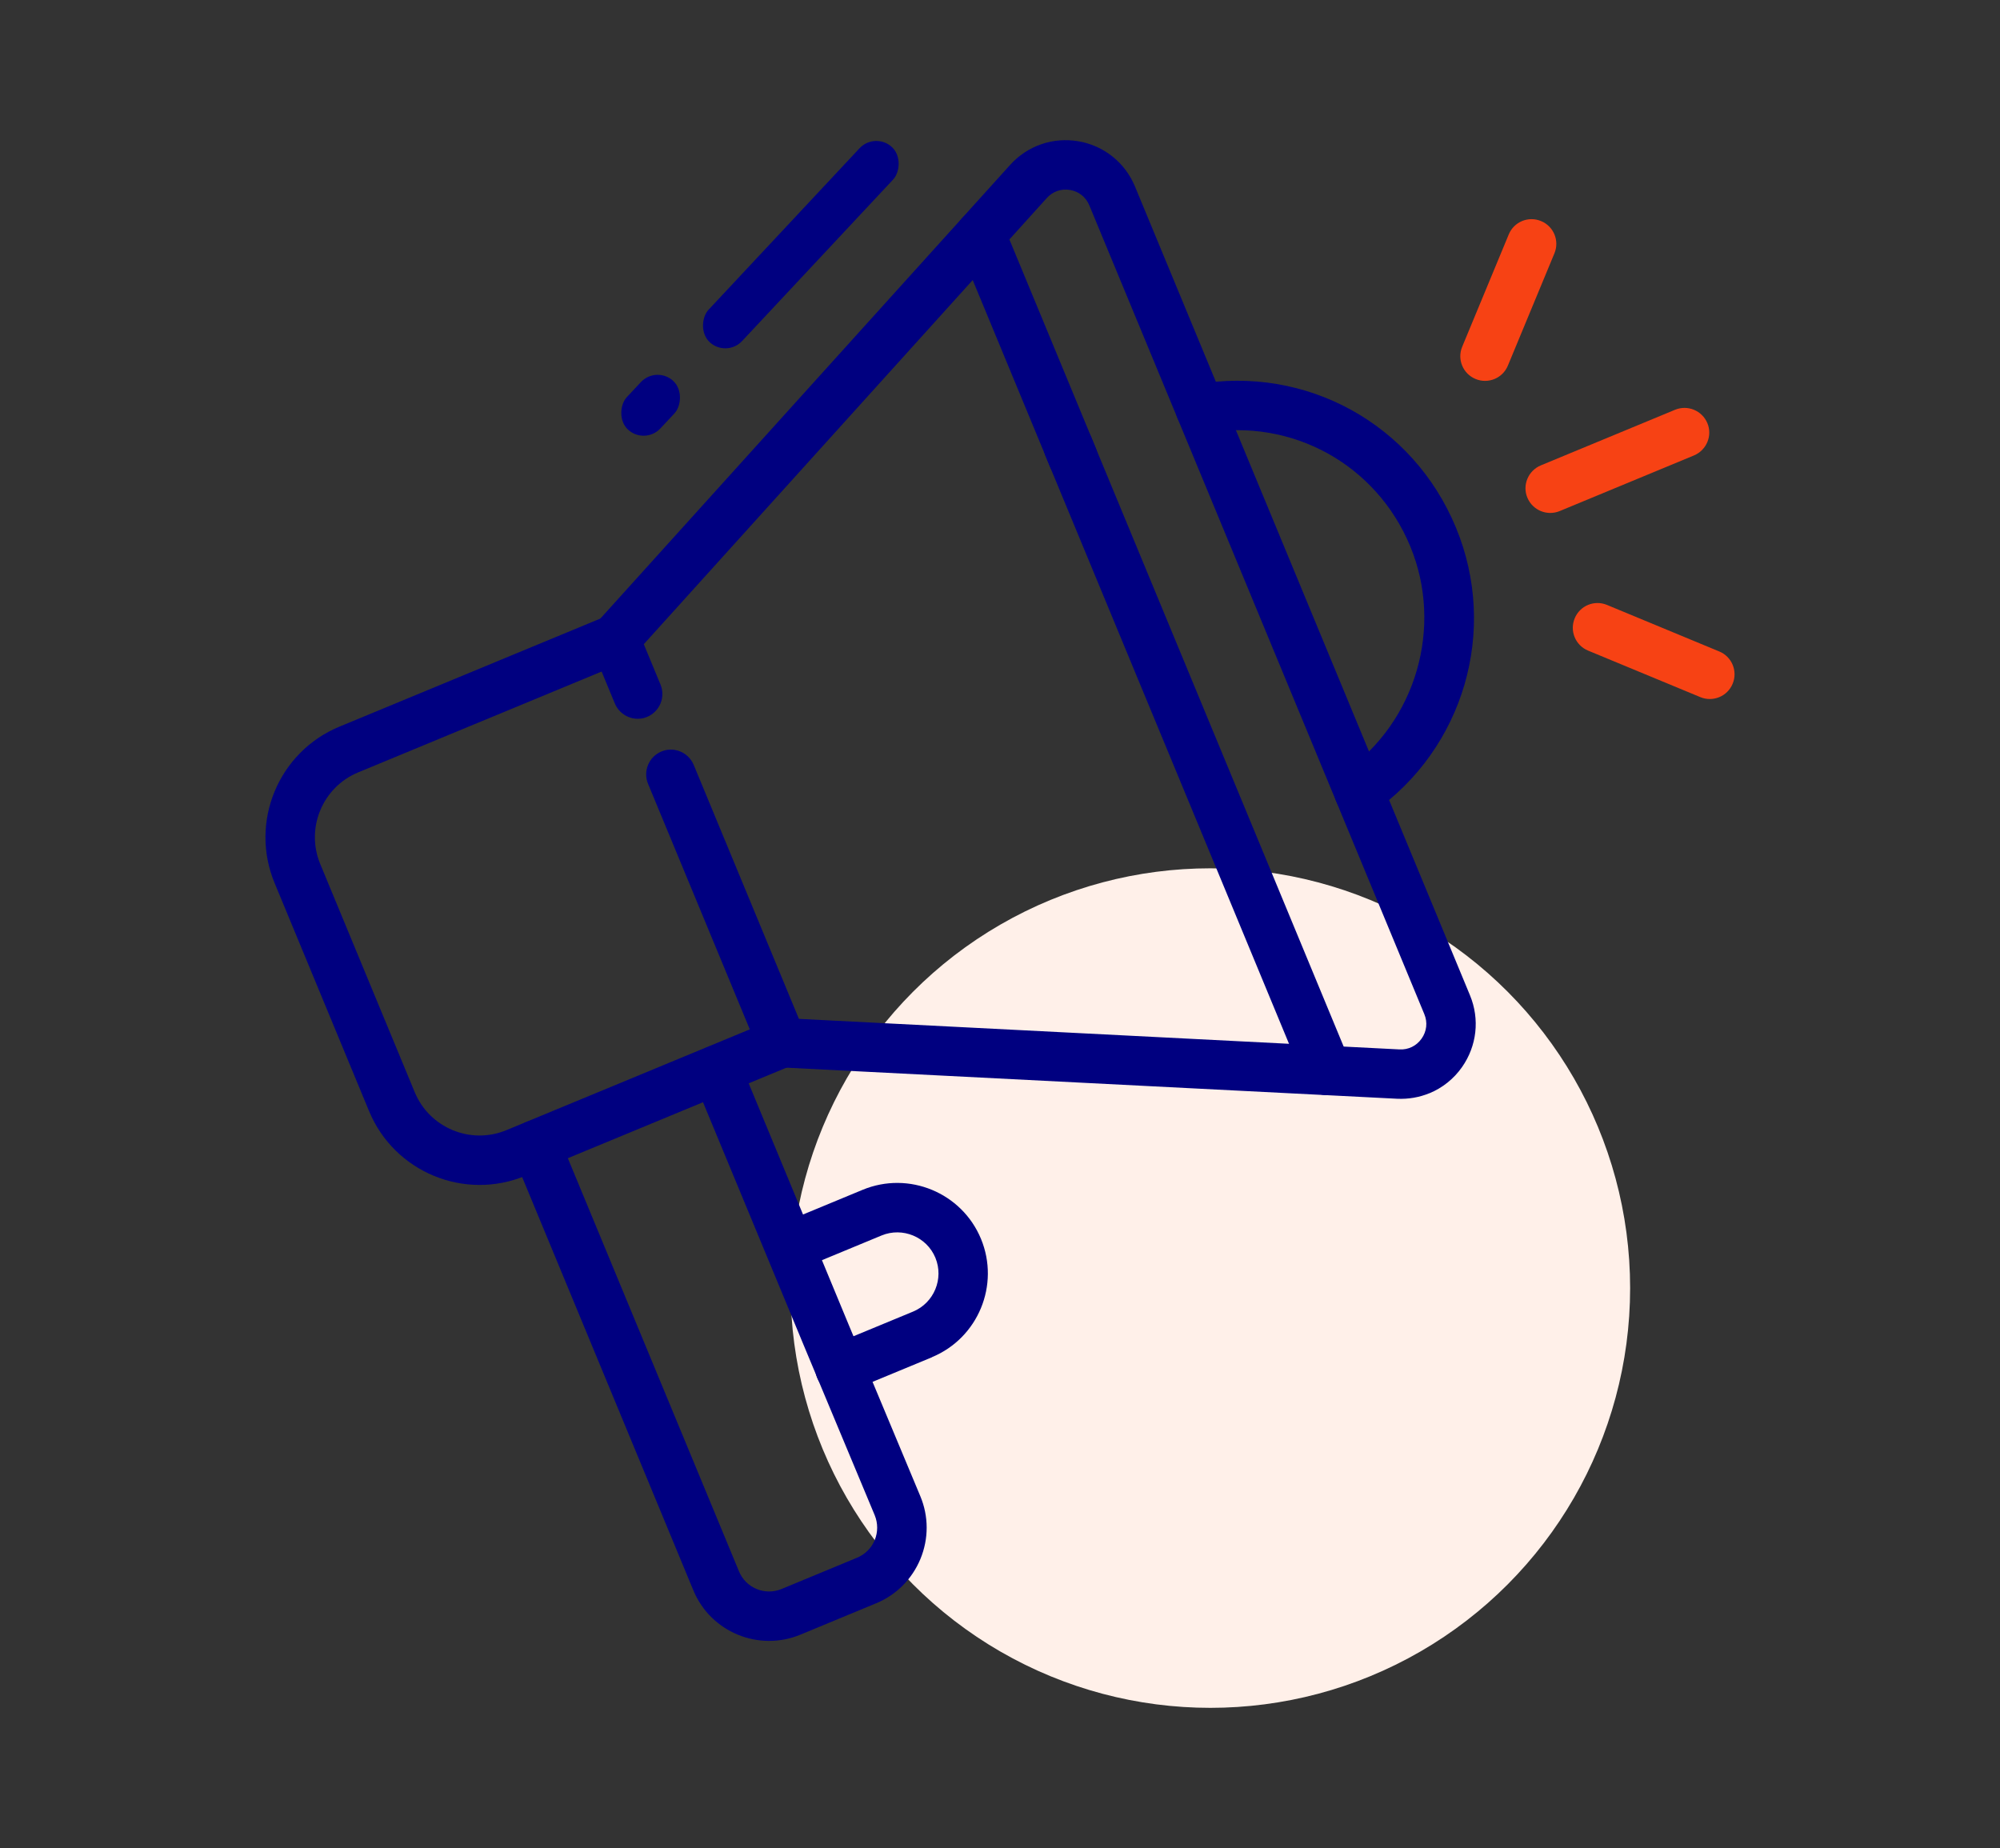 <?xml version="1.0" encoding="UTF-8"?><svg id="Calque_1" xmlns="http://www.w3.org/2000/svg" viewBox="0 0 250.14 231.14"><rect x="0" y="0" width="250.14" height="231.14" fill="#333333" stroke="none"/><circle cx="151.38" cy="161.1" r="52.5" fill="#fff0e9" stroke-width="0"/><g id="speaker"><path d="M215.03,87.19c-.73.3-1.58.33-2.37,0l-14.04-5.82c-1.58-.65-2.33-2.46-1.67-4.04.65-1.58,2.46-2.33,4.04-1.67l14.04,5.82c1.58.65,2.33,2.46,1.67,4.04-.33.79-.94,1.37-1.67,1.67Z" fill="#f74214" stroke-width="0"/><path d="M186.92,47.4c-.73.3-1.58.33-2.37,0-1.58-.65-2.33-2.46-1.67-4.04l5.82-14.04c.65-1.58,2.46-2.33,4.04-1.67,1.58.65,2.33,2.46,1.67,4.04l-5.82,14.04c-.33.79-.94,1.37-1.67,1.67Z" fill="#f74214" stroke-width="0"/><path d="M211.87,56.96l-16.8,6.96c-1.58.65-3.38-.1-4.04-1.67s.1-3.38,1.67-4.04l16.8-6.96c1.58-.65,3.38.1,4.04,1.67s-.1,3.38-1.67,4.04Z" fill="#f74214" stroke-width="0"/><path d="M171.16,101.91c-1.31.54-2.86.13-3.71-1.08-.98-1.4-.65-3.32.75-4.31,8.91-6.27,12.35-18.12,8.18-28.19-4.24-10.25-14.83-16.08-25.73-14.17-1.68.29-3.28-.83-3.57-2.51-.29-1.68.83-3.28,2.51-3.58,13.78-2.4,27.14,4.96,32.5,17.9s.92,27.69-10.34,35.61c-.19.13-.39.24-.6.33Z" fill="navy" stroke-width="0"/><path d="M116.57,169.75l-10.32,4.27c-1.58.65-3.38-.1-4.04-1.67s.1-3.38,1.67-4.04l10.32-4.27c2.62-1.09,3.87-4.11,2.79-6.73s-4.11-3.87-6.73-2.79l-10.26,4.25c-1.58.65-3.38-.1-4.04-1.67s.1-3.38,1.67-4.04l10.26-4.25c5.77-2.39,12.41.36,14.8,6.13s-.36,12.41-6.13,14.8Z" fill="navy" stroke-width="0"/><path d="M178.8,136.72c-1.26.52-2.65.77-4.07.7l-77.07-3.92c-1.19-.06-2.24-.8-2.7-1.9l-13.91-33.57c-.65-1.58.1-3.38,1.67-4.04s3.38.1,4.04,1.67l13.16,31.77,75.11,3.82c1.11.06,2.12-.43,2.77-1.35.64-.91.77-2.03.34-3.06l-41.9-101.16c-.43-1.03-1.3-1.73-2.4-1.92-1.1-.19-2.16.18-2.91,1l-50.41,55.81,2.09,5.05c.65,1.58-.1,3.38-1.67,4.04s-3.38-.1-4.04-1.67l-2.84-6.86c-.46-1.1-.24-2.37.56-3.25l51.72-57.26c2.17-2.4,5.36-3.5,8.55-2.95,3.18.55,5.82,2.66,7.06,5.65l41.9,101.16c1.24,2.99.86,6.34-1,8.99-1.04,1.48-2.45,2.59-4.06,3.26Z" fill="navy" stroke-width="0"/><path d="M99,133.27l-33.3,13.79c-7.62,3.16-16.38-.47-19.54-8.09l-11.82-28.54c-3.16-7.62.48-16.38,8.09-19.54l33.3-13.79c1.58-.65,3.38.1,4.04,1.67s-.1,3.38-1.67,4.04l-33.3,13.79c-4.47,1.85-6.6,6.99-4.75,11.46l11.82,28.54c1.85,4.47,6.99,6.6,11.46,4.75l33.3-13.79c1.58-.65,3.38.1,4.04,1.67s-.1,3.38-1.67,4.04Z" fill="navy" stroke-width="0"/><path d="M135.38,60.08c-1.58.65-3.38-.1-4.04-1.67l-11.55-27.89c-.65-1.58.1-3.38,1.67-4.04s3.38.1,4.04,1.67l11.55,27.89c.65,1.58-.1,3.38-1.67,4.04Z" fill="navy" stroke-width="0"/><path d="M167.13,136.74c-1.58.65-3.38-.1-4.04-1.67l-32.35-78.1c-.65-1.58.1-3.38,1.67-4.04s3.38.1,4.04,1.67l32.35,78.1c.65,1.58-.1,3.38-1.67,4.04Z" fill="navy" stroke-width="0"/><rect x="97.29" y="13.9" width="5.74" height="33.39" rx="2.87" ry="2.87" transform="translate(47.9 -60.16) rotate(43.08)" fill="navy" stroke-width="0"/><rect x="78.5" y="46.53" width="5.74" height="8.31" rx="2.87" ry="2.87" transform="translate(56.56 -41.91) rotate(43.08)" fill="navy" stroke-width="0"/><path d="M109.56,200.53l-9.46,3.92c-5.22,2.16-11.22-.33-13.38-5.54l-22.59-54.53c-.65-1.58.1-3.38,1.67-4.04s3.38.1,4.04,1.67l22.59,54.53c.86,2.07,3.24,3.05,5.31,2.2l9.46-3.92c1-.42,1.79-1.2,2.2-2.2.41-1,.41-2.11,0-3.11l-8.9-21.31-13.75-33.18c-.65-1.58.1-3.38,1.67-4.04s3.38.1,4.04,1.67l13.74,33.17,8.9,21.3c1.06,2.53,1.06,5.32.02,7.85-1.05,2.53-3.02,4.51-5.55,5.56Z" fill="navy" stroke-width="0"/></g></svg>